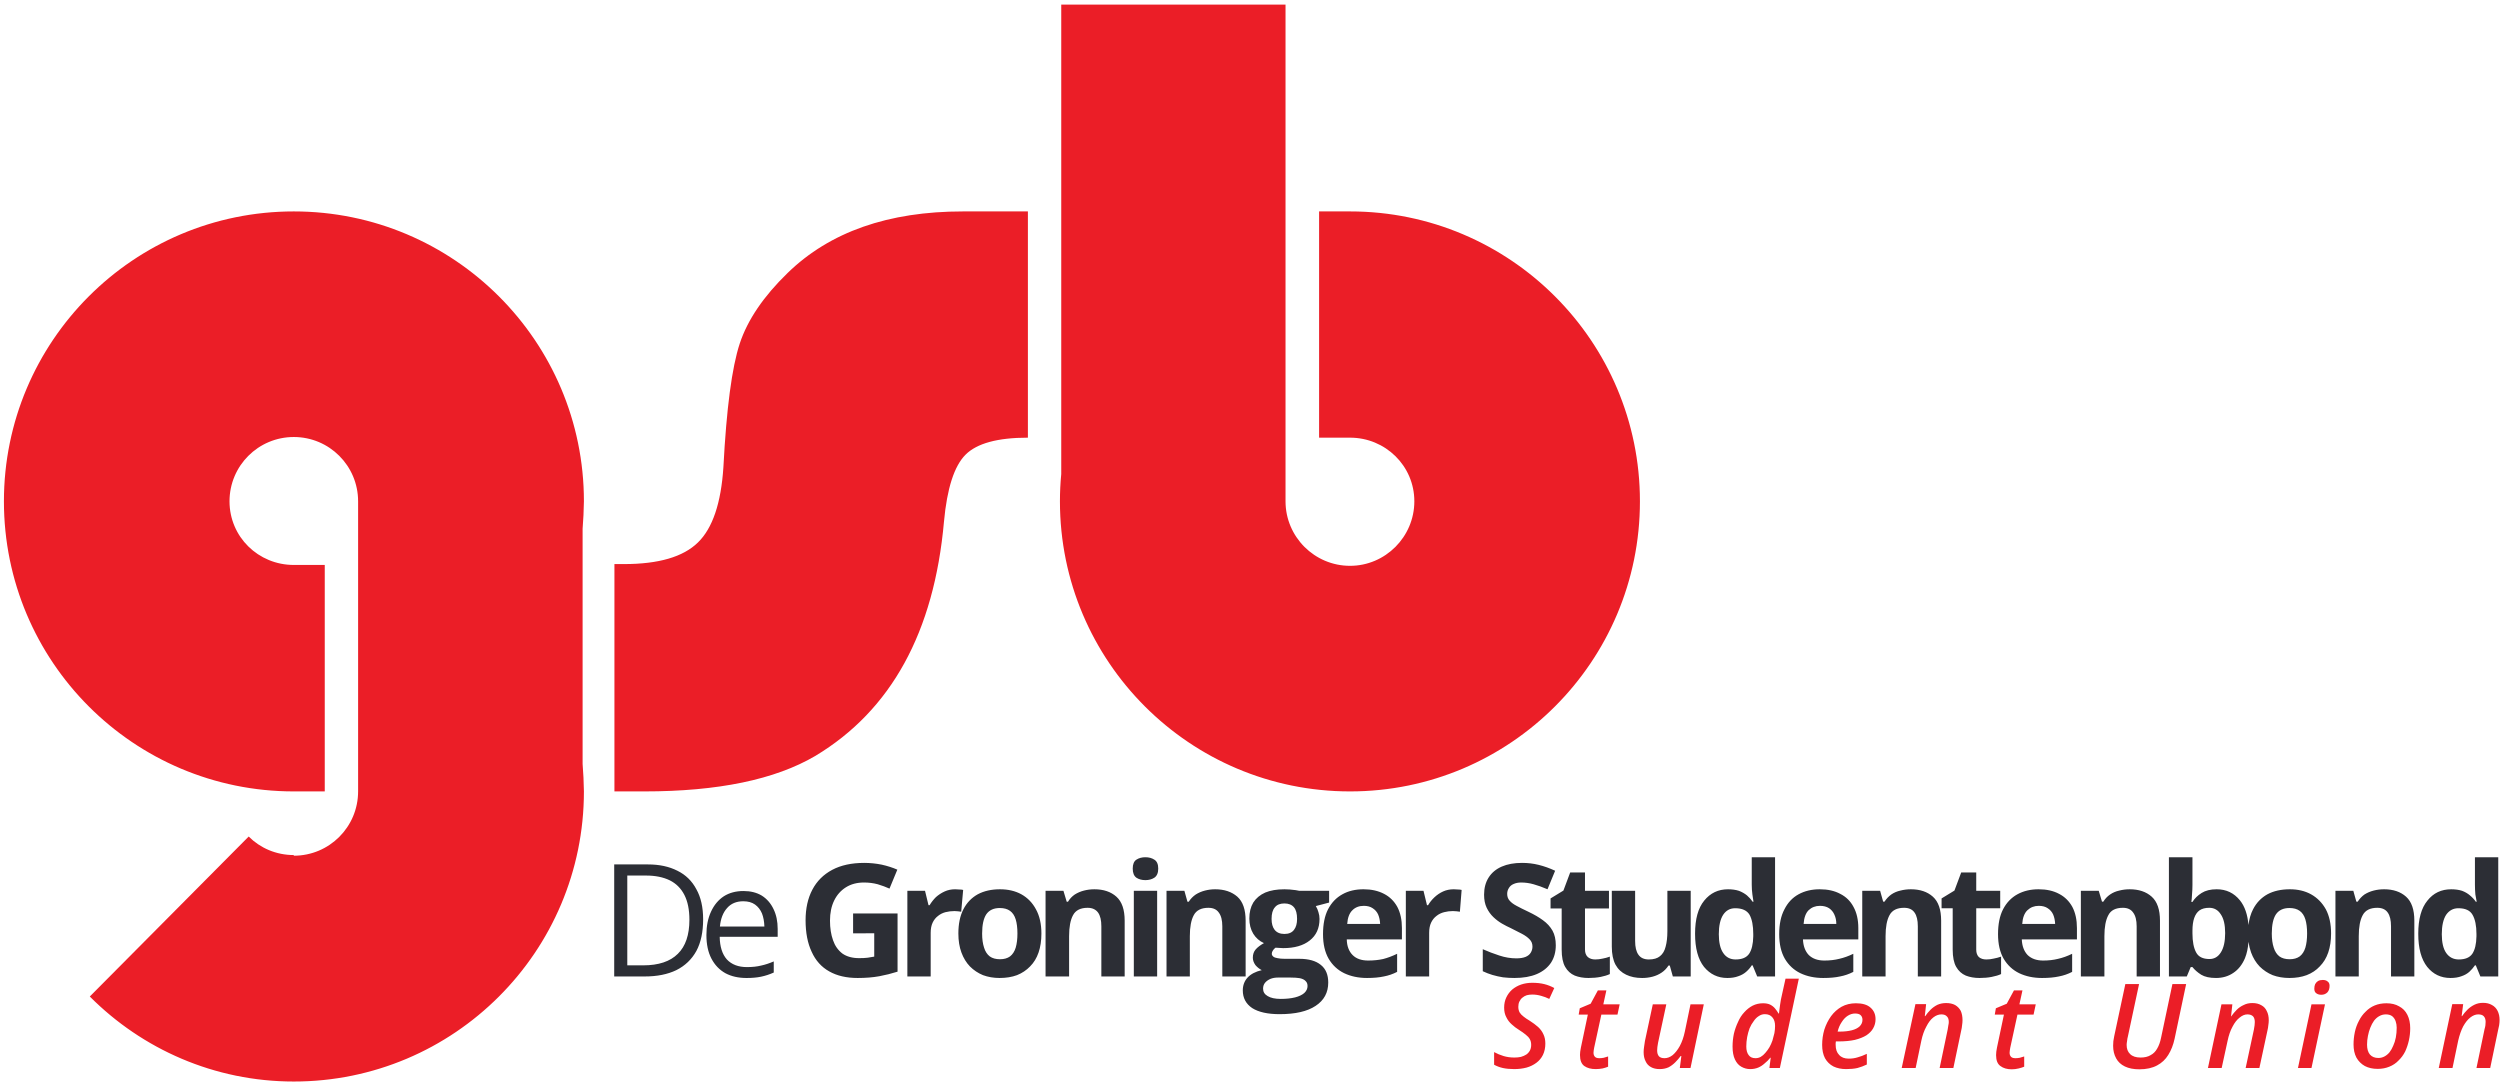<svg xmlns="http://www.w3.org/2000/svg" viewBox="0 0 1147 497" width="1147" height="497"><title>GSb_2024_BlackText_vector-svg</title><style>		.s0 { fill: #2c2e35 } 		.s1 { fill: #eb1e27 } 	</style><path id="De Groninger Studentenbond" fill-rule="evenodd" class="s0" d="m322.6 421.8q0 8.7-3.1 14.5-3.2 5.8-9.2 8.8-6 2.9-14.5 2.9h-14v-51.4h15.5q7.8 0 13.5 2.9 5.7 2.8 8.7 8.5 3.1 5.5 3.1 13.8zm-6.3 0.2q0-6.9-2.3-11.4-2.3-4.5-6.7-6.7-4.5-2.2-10.9-2.2h-8.6v41.2h7.3q10.6 0 15.9-5.3 5.3-5.2 5.3-15.6zm24.8-13.2q4.9 0 8.4 2.1 3.5 2.2 5.4 6.2 1.9 3.9 1.9 9.1v3.6h-26.6q0.1 6.8 3.3 10.4 3.3 3.5 9.2 3.5 3.7 0 6.5-0.7 2.8-0.6 5.8-1.9v5.1q-2.9 1.3-5.8 1.9-2.8 0.6-6.7 0.6-5.6 0-9.7-2.2-4.1-2.3-6.4-6.7-2.3-4.4-2.3-10.8 0-6.2 2.1-10.7 2.1-4.6 5.9-7.1 3.8-2.4 9-2.4zm-0.1 4.7q-4.7 0-7.4 3.1-2.8 3.1-3.3 8.5h20.4q-0.1-3.4-1.1-6-1.1-2.6-3.2-4.1-2.1-1.5-5.4-1.5zm50.4 14.7v-9.1h20.4v26.7q-4.1 1.3-8.4 2.1-4.4 0.8-9.9 0.8-7.7 0-13-3-5.4-3-8.1-9-2.8-5.9-2.8-14.5 0-8.1 3.1-14 3.1-5.9 9.1-9.1 6-3.2 14.7-3.2 4 0 8 0.8 4 0.9 7.2 2.3l-3.6 8.7q-2.4-1.1-5.4-2-3-0.8-6.3-0.8-4.8 0-8.3 2.2-3.5 2.2-5.4 6.1-1.9 3.9-1.9 9.2 0 5.1 1.4 9 1.3 3.8 4.3 6.1 3 2.1 7.7 2.1 2.3 0 3.9-0.2 1.6-0.2 3-0.5v-10.7zm46.8-20.2q0.8 0 1.9 0.1 1.1 0 1.8 0.2l-0.9 10q-0.5-0.1-1.5-0.2-0.9-0.1-1.6-0.1-2.1 0-4.1 0.5-1.9 0.5-3.4 1.7-1.6 1.2-2.5 3.1-0.9 1.9-0.9 4.7v20h-10.7v-39.3h8.1l1.6 6.6h0.5q1.2-2 2.9-3.7 1.8-1.6 4-2.6 2.2-1 4.8-1zm39.6 20.3q0 4.9-1.3 8.7-1.3 3.8-3.9 6.4-2.5 2.6-6 4-3.5 1.3-8 1.3-4.1 0-7.6-1.3-3.4-1.4-6-4-2.5-2.6-3.9-6.4-1.4-3.8-1.4-8.7 0-6.6 2.3-11.1 2.3-4.5 6.6-6.9 4.3-2.3 10.2-2.3 5.6 0 9.8 2.3 4.3 2.4 6.7 6.9 2.5 4.5 2.5 11.1zm-27.2 0q0 3.8 0.9 6.5 0.8 2.6 2.6 4 1.8 1.3 4.7 1.3 2.8 0 4.6-1.3 1.8-1.4 2.6-4 0.8-2.7 0.8-6.5 0-3.9-0.8-6.5-0.8-2.6-2.6-3.9-1.8-1.3-4.7-1.3-4.2 0-6.2 2.9-1.9 2.9-1.9 8.8zm51.5-20.3q6.3 0 10.1 3.4 3.8 3.4 3.8 11v25.6h-10.7v-23q0-4.2-1.5-6.3-1.6-2.2-4.8-2.2-4.9 0-6.7 3.4-1.8 3.3-1.8 9.6v18.5h-10.8v-39.3h8.2l1.5 5h0.6q1.2-2 3.1-3.3 1.9-1.2 4.2-1.8 2.3-0.6 4.8-0.6zm18.1 0.7h10.7v39.3h-10.7zm5.3-15.4q2.4 0 4.1 1.1 1.8 1.1 1.8 4.1 0 3-1.8 4.2-1.7 1.1-4.1 1.1-2.4 0-4.1-1.1-1.7-1.2-1.7-4.2 0-3 1.7-4.1 1.7-1.1 4.1-1.1zm32 14.7q6.3 0 10.2 3.4 3.8 3.4 3.8 11v25.6h-10.7v-23q0-4.2-1.6-6.3-1.5-2.2-4.8-2.2-4.9 0-6.7 3.4-1.8 3.3-1.8 9.6v18.5h-10.7v-39.3h8.2l1.4 5h0.6q1.3-2 3.2-3.3 1.9-1.2 4.2-1.8 2.3-0.6 4.7-0.6zm29.6 57.3q-8.2 0-12.6-2.8-4.3-2.9-4.3-8.1 0-3.5 2.2-5.9 2.2-2.4 6.5-3.4-1.6-0.8-2.9-2.3-1.2-1.7-1.2-3.4 0-2.3 1.3-3.8 1.3-1.5 3.8-2.9-3.1-1.4-4.9-4.3-1.8-3-1.8-7 0-4.3 1.8-7.3 1.9-3 5.5-4.6 3.6-1.5 8.8-1.5 1.1 0 2.5 0.1 1.5 0.1 2.7 0.3 1.2 0.2 1.6 0.3h13.7v5.4l-6.1 1.6q0.8 1.3 1.2 2.8 0.5 1.5 0.5 3.1 0 6.4-4.5 9.9-4.4 3.5-12.2 3.5-1.9-0.1-3.5-0.2-0.8 0.6-1.2 1.3-0.5 0.7-0.5 1.5 0 0.7 0.7 1.3 0.6 0.5 1.9 0.7 1.4 0.3 3.3 0.3h6.7q6.5 0 9.9 2.8 3.4 2.7 3.4 8.1 0 6.9-5.8 10.7-5.7 3.8-16.5 3.8zm0.5-7q3.8 0 6.6-0.7 2.7-0.7 4.2-2 1.5-1.4 1.5-3.2 0-1.5-0.9-2.3-0.8-0.9-2.6-1.3-1.7-0.3-4.4-0.3h-5.6q-2 0-3.5 0.6-1.6 0.7-2.5 1.8-0.9 1.1-0.9 2.7 0 2.2 2.1 3.4 2.1 1.3 6 1.3zm1.7-29.8q3 0 4.4-1.9 1.4-1.8 1.4-5 0-3.6-1.4-5.3-1.5-1.8-4.4-1.8-3 0-4.4 1.8-1.5 1.7-1.5 5.3 0 3.2 1.4 5 1.5 1.9 4.5 1.9zm36.3-20.5q5.4 0 9.4 2.1 3.9 2 6.1 6 2.1 4 2.1 9.7v5.2h-25.3q0.1 4.6 2.7 7.2 2.5 2.5 7.1 2.5 3.7 0 6.9-0.7 3.1-0.8 6.4-2.4v8.3q-2.9 1.5-6.1 2.1-3.2 0.7-7.7 0.7-5.9 0-10.5-2.2-4.5-2.2-7.1-6.6-2.6-4.5-2.6-11.3 0-6.9 2.3-11.4 2.4-4.6 6.6-6.9 4.1-2.3 9.7-2.3zm0.1 7.6q-3.2 0-5.2 2-2.1 2-2.4 6.3h15.1q-0.1-2.4-0.9-4.3-0.8-1.8-2.5-2.9-1.6-1.1-4.1-1.1zm41.3-7.6q0.8 0 1.8 0.1 1.1 0 1.8 0.2l-0.8 10q-0.6-0.1-1.5-0.2-1-0.1-1.7-0.1-2.1 0-4 0.5-2 0.5-3.5 1.7-1.6 1.2-2.5 3.1-0.9 1.9-0.9 4.7v20h-10.7v-39.3h8.1l1.6 6.6h0.5q1.2-2 2.9-3.6 1.8-1.7 4-2.7 2.2-1 4.9-1zm46.8 25.7q0 4.6-2.2 8-2.3 3.4-6.5 5.2-4.2 1.8-10.3 1.8-2.6 0-5.2-0.3-2.5-0.4-4.9-1.1-2.3-0.7-4.4-1.7v-10.1q3.6 1.6 7.6 2.9 3.9 1.3 7.8 1.3 2.6 0 4.3-0.7 1.6-0.7 2.3-1.9 0.8-1.3 0.8-2.8 0-2-1.3-3.3-1.3-1.4-3.6-2.6-2.3-1.2-5.1-2.6-1.8-0.8-3.9-2-2.1-1.2-4-3-1.9-1.8-3.1-4.3-1.2-2.5-1.2-6 0-4.6 2.1-7.9 2.1-3.3 6-5 3.9-1.7 9.3-1.7 4 0 7.6 0.9 3.7 0.9 7.6 2.7l-3.5 8.5q-3.5-1.5-6.4-2.3-2.8-0.8-5.7-0.8-2 0-3.5 0.7-1.4 0.6-2.1 1.8-0.8 1.2-0.8 2.7 0 1.9 1.1 3.1 1.1 1.3 3.2 2.4 2.2 1.2 5.4 2.7 4 1.9 6.7 3.9 2.8 2 4.4 4.8 1.5 2.7 1.5 6.7zm18.1 6.5q1.7 0 3.4-0.4 1.7-0.3 3.3-0.9v8q-1.7 0.8-4.2 1.3-2.6 0.5-5.6 0.5-3.5 0-6.3-1.1-2.8-1.2-4.4-4-1.6-2.8-1.6-7.9v-18.9h-5.1v-4.6l5.9-3.6 3.1-8.3h6.8v8.4h11v8.1h-11v18.9q0 2.2 1.3 3.4 1.3 1.1 3.4 1.1zm33.1-31.5h10.7v39.3h-8.2l-1.4-5h-0.6q-1.3 2-3.1 3.2-1.9 1.3-4.2 1.9-2.3 0.6-4.8 0.6-4.2 0-7.3-1.5-3.2-1.5-4.9-4.6-1.7-3.2-1.7-8.3v-25.6h10.7v23q0 4.2 1.5 6.3 1.5 2.2 4.8 2.2 3.3 0 5.1-1.5 1.9-1.5 2.6-4.4 0.8-2.9 0.8-7.1zm27.5 40q-6.5 0-10.7-5.1-4.1-5.2-4.1-15.2 0-10.1 4.2-15.2 4.2-5.2 10.9-5.2 2.8 0 5 0.7 2.1 0.8 3.7 2.1 1.5 1.3 2.6 2.9h0.4q-0.2-1.1-0.5-3.3-0.3-2.2-0.3-4.5v-12.6h10.7v54.7h-8.2l-2.1-5.1h-0.4q-1 1.6-2.6 3-1.5 1.3-3.6 2-2.1 0.8-5 0.8zm3.8-8.5q4.4 0 6.2-2.6 1.8-2.7 1.9-8v-1.1q0-5.7-1.7-8.8-1.8-3-6.6-3-3.5 0-5.5 3-2 3.1-2 8.9 0 5.7 2 8.6 2 3 5.7 3zm38.6-32.2q5.5 0 9.4 2.1 4 2 6.1 6 2.2 4 2.2 9.7v5.2h-25.4q0.2 4.6 2.7 7.2 2.6 2.5 7.1 2.5 3.8 0 6.9-0.8 3.1-0.7 6.4-2.3v8.3q-2.9 1.5-6.1 2.1-3.1 0.7-7.7 0.7-5.9 0-10.5-2.2-4.5-2.2-7.1-6.6-2.6-4.5-2.6-11.3 0-6.9 2.4-11.4 2.3-4.6 6.5-6.9 4.2-2.3 9.7-2.3zm0.1 7.6q-3.1 0-5.2 2-2 2-2.3 6.3h15q0-2.4-0.9-4.3-0.8-1.8-2.4-2.9-1.7-1.1-4.2-1.1zm41.7-7.6q6.3 0 10.1 3.4 3.8 3.4 3.8 11v25.6h-10.7v-23q0-4.2-1.5-6.3-1.5-2.2-4.8-2.2-4.9 0-6.7 3.4-1.8 3.3-1.8 9.6v18.5h-10.7v-39.3h8.2l1.4 5h0.6q1.3-2 3.1-3.3 1.9-1.3 4.2-1.8 2.3-0.6 4.8-0.6zm34.6 32.2q1.8 0 3.4-0.4 1.7-0.3 3.4-0.9v8q-1.7 0.8-4.3 1.3-2.5 0.5-5.6 0.5-3.5 0-6.3-1.1-2.8-1.2-4.4-4-1.6-2.8-1.6-7.9v-19h-5.1v-4.5l5.9-3.6 3.1-8.3h6.9v8.4h11v8h-11v19q0 2.2 1.2 3.4 1.3 1.1 3.4 1.1zm24-32.2q5.5 0 9.4 2.1 3.9 2 6.1 6 2.1 4 2.1 9.7v5.2h-25.3q0.2 4.6 2.7 7.2 2.6 2.5 7.1 2.5 3.8 0 6.9-0.8 3.1-0.7 6.4-2.3v8.3q-2.9 1.5-6.1 2.1-3.2 0.7-7.7 0.7-5.9 0-10.5-2.2-4.5-2.2-7.1-6.6-2.6-4.5-2.6-11.3 0-6.9 2.3-11.4 2.4-4.6 6.6-6.9 4.2-2.3 9.7-2.3zm0.1 7.6q-3.1 0-5.2 2-2.1 2-2.4 6.3h15.1q-0.1-2.4-0.9-4.3-0.8-1.8-2.5-2.9-1.6-1.1-4.1-1.1zm41.7-7.6q6.3 0 10.1 3.4 3.8 3.4 3.8 11v25.6h-10.7v-23q0-4.2-1.6-6.3-1.5-2.2-4.7-2.2-5 0-6.7 3.4-1.8 3.3-1.8 9.6v18.5h-10.8v-39.3h8.2l1.5 5h0.6q1.2-2 3.1-3.3 1.9-1.3 4.2-1.8 2.3-0.6 4.8-0.6zm18-14.7h10.8v12.7q0 2.2-0.2 4.4-0.1 2.2-0.3 3.4h0.5q1.5-2.4 4.2-4.1 2.7-1.7 6.9-1.7 6.6 0 10.7 5.1 3.3 4.1 3.9 11.3 0.5-4.1 2.1-7.2 2.3-4.5 6.6-6.9 4.3-2.3 10.3-2.3 5.5 0 9.7 2.3 4.3 2.4 6.8 6.9 2.4 4.5 2.4 11.1 0 4.9-1.3 8.7-1.3 3.8-3.9 6.4-2.4 2.6-6 4-3.5 1.3-7.9 1.3-4.2 0-7.7-1.3-3.4-1.4-6-4-2.5-2.6-3.9-6.4-0.8-2.2-1.2-4.9-0.3 4.3-1.6 7.5-1.9 4.5-5.4 6.8-3.4 2.3-7.9 2.3-4.3 0-6.8-1.5-2.5-1.6-4-3.5h-0.8l-1.8 4.3h-8.2zm18.5 23.2q-2.8 0-4.5 1.2-1.6 1.2-2.4 3.5-0.8 2.3-0.8 5.8v1.2q0 5.7 1.7 8.8 1.6 3 6.1 3 3.3 0 5.2-3 2-3.1 2-8.9 0-5.7-2-8.6-1.9-3-5.3-3zm28.7 11.8q0 3.8 0.9 6.5 0.8 2.6 2.6 4 1.8 1.3 4.7 1.3 2.8 0 4.6-1.3 1.8-1.4 2.6-4 0.8-2.7 0.8-6.5 0-3.9-0.8-6.5-0.8-2.6-2.6-3.9-1.8-1.3-4.7-1.3-4.2 0-6.2 2.9-1.9 2.9-1.9 8.8zm51.5-20.3q6.3 0 10.1 3.4 3.8 3.4 3.8 11v25.6h-10.7v-23q0-4.2-1.5-6.3-1.5-2.2-4.8-2.2-4.9 0-6.7 3.4-1.8 3.3-1.8 9.6v18.5h-10.7v-39.3h8.2l1.4 5h0.6q1.3-2 3.1-3.3 1.9-1.2 4.2-1.8 2.3-0.6 4.8-0.6zm30.5 40.7q-6.6 0-10.7-5.1-4.1-5.2-4.1-15.2 0-10.1 4.2-15.2 4.1-5.2 10.9-5.2 2.8 0 5 0.7 2.1 0.8 3.6 2.1 1.6 1.3 2.7 2.9h0.4q-0.2-1.1-0.6-3.3-0.2-2.2-0.2-4.5v-12.6h10.7v54.7h-8.2l-2.1-5.1h-0.4q-1.1 1.6-2.6 3-1.5 1.3-3.6 2-2.1 0.8-5 0.8zm3.8-8.5q4.4 0 6.2-2.6 1.8-2.7 1.9-8v-1.1q0-5.7-1.8-8.8-1.7-3-6.5-3-3.5 0-5.6 3-2 3.1-2 8.9 0 5.7 2 8.6 2.1 3 5.8 3z"></path><path id="&lt;Compound Path&gt;" fill-rule="evenodd" class="s1" d="m471.6 97v103.8q-20.8 0-28.6 7.8-7.8 7.8-9.9 30.7-6.8 76.1-59 107.5-27.7 16.3-78.5 16.3h-13.7v-104.3h4.4q23.8 0 33.9-9.9 10.1-9.8 11.7-34.6 2.1-40.3 7.5-56.7 5.4-16.3 22-32.4 29-28.2 80.4-28.2zm280.8 133c0 73.5-59.6 133.1-133 133.1-73.5 0-133.1-59.6-133.1-133.1q0-6.3 0.6-12.5v-215.4h102.9v227.9c0 16.3 13.3 29.6 29.6 29.6 16.2 0 29.5-13.3 29.5-29.6 0-16.3-13.3-29.2-29.5-29.2-5.2 0-10.4 0-14.2 0v-103.8c4.8 0 9.4 0 14.2 0 73.4 0 133 59.6 133 133zm-638.3 153.8c5.3 5.3 12.6 8.5 20.7 8.5v0.3c16.3 0 29.5-13.2 29.5-29.5v-133.1c0-16.3-13.2-29.5-29.5-29.5-16.3 0-29.5 13.2-29.5 29.5 0 16.3 13.2 29.2 29.5 29.2h14.2v103.9h-14.2c-73.5 0-133-59.6-133-133.1 0-73.4 59.5-133 133-133 73.5 0 133.1 59.6 133.1 133q-0.1 6.4-0.6 12.6v107.9q0.5 6.2 0.6 12.6c0 73.5-59.6 133.1-133.1 133.1-36.5 0-69.6-14.9-93.6-39zm580.6 106.7q-2.9 0-5.2-0.5-2.2-0.5-4-1.5v-5.8q2 1.1 4.3 1.8 2.3 0.7 5 0.7 1.6 0 3-0.3 1.4-0.4 2.5-1.1 1-0.7 1.6-1.8 0.6-1.1 0.6-2.6 0-1.5-0.6-2.6-0.6-1.1-1.9-2.1-1.2-1-3.1-2.2-1.8-1.1-3.3-2.5-1.6-1.4-2.5-3.3-1-1.8-1-4.4 0-2.6 1-4.7 1-2.1 2.7-3.6 1.8-1.5 4.1-2.3 2.4-0.8 5.1-0.8 3.1 0 5.5 0.6 2.4 0.6 4.6 1.8l-2.3 5q-1.8-0.9-3.7-1.4-2-0.6-4.1-0.6-1.3 0-2.5 0.3-1.2 0.4-2 1.1-0.9 0.7-1.4 1.8-0.5 1-0.5 2.4 0 1.5 0.6 2.6 0.6 1 1.8 1.9 1.1 0.9 2.8 1.9 2.2 1.4 3.9 2.9 1.6 1.5 2.4 3.3 0.9 1.8 0.9 4.3 0 2.9-1.1 5.2-1.1 2.2-3 3.6-2 1.5-4.5 2.2-2.6 0.7-5.7 0.7zm37.4 0q-3.2 0-5.2-1.4-2-1.4-2-5.1 0-0.7 0.1-1.5 0.1-0.9 0.3-1.8l3.2-15.2h-4.2l0.5-2.9 5-2.1 3.3-6.1h3.9l-1.4 6.4h7.5l-1 4.7h-7.4l-3.3 15.2q-0.1 0.6-0.2 1.2-0.1 0.6-0.1 1.1 0 1.2 0.7 1.9 0.6 0.6 2 0.6 1 0 2-0.2 0.9-0.2 2-0.6v4.7q-0.9 0.4-2.5 0.8-1.6 0.3-3.2 0.3zm29.4 0q-2.4 0-4-0.9-1.7-0.9-2.5-2.7-0.9-1.7-0.9-4.2 0-1.1 0.2-2.4 0.2-1.3 0.4-2.7l3.6-16.8h6.2l-3.8 17.7q-0.2 1.1-0.3 1.9-0.1 0.8-0.1 1.5 0 1.8 0.8 2.7 0.8 0.9 2.6 0.9 1.9 0 3.7-1.4 1.8-1.5 3.3-4.2 1.5-2.8 2.3-6.6l2.6-12.5h6.1l-6.1 29.2h-4.9l0.7-5.5h-0.3q-1.1 1.5-2.5 2.9-1.4 1.4-3.1 2.3-1.8 0.8-4 0.8zm41.5 0q-2.2 0-4.1-1.1-1.8-1-2.9-3.3-1.1-2.3-1.1-5.9 0-3 0.6-5.9 0.7-2.9 1.9-5.4 1.1-2.6 2.9-4.5 1.7-1.9 3.8-3 2.2-1.1 4.8-1.1 1.9 0 3.2 0.6 1.4 0.7 2.3 1.8 0.9 1.1 1.6 2.3h0.2q0.1-0.7 0.2-1.7 0.1-1.1 0.3-2.3 0.2-1.3 0.4-2.5l2.1-9.5h6.1l-8.7 41h-4.8l0.6-4.7h-0.2q-1.2 1.5-2.6 2.6-1.3 1.2-2.9 1.9-1.7 0.7-3.7 0.7zm2.4-5q1.3 0 2.4-0.6 1.2-0.7 2.1-1.8 1-1.1 1.9-2.6 0.8-1.4 1.4-3.1 0.5-1.7 0.9-3.4 0.3-1.7 0.3-3.3 0-2.5-1.2-3.9-1.2-1.5-3.5-1.5-1.5 0-2.8 0.9-1.3 0.8-2.3 2.3-1.1 1.4-1.9 3.3-0.7 1.9-1.1 4-0.4 2.2-0.4 4.3 0 2.6 1.1 4 1 1.4 3.1 1.4zm41.6 5q-3.3 0-5.8-1.2-2.5-1.3-3.9-3.8-1.3-2.5-1.3-6.1 0-3.6 1-7 1.1-3.4 3.1-6.2 2-2.7 4.8-4.3 2.9-1.6 6.6-1.6 4.5 0 6.7 2 2.3 2 2.3 5.3 0 2.3-1.1 4.2-1 1.8-3.1 3.2-2.1 1.3-5.3 2.1-3.2 0.7-7.5 0.7h-1.2q0 0.4-0.1 0.8 0 0.4 0 0.8 0 3 1.6 4.6 1.5 1.7 4.4 1.7 2.2 0 4.1-0.6 1.9-0.5 4.2-1.6v4.9q-2.1 1-4.3 1.6-2.2 0.5-5.2 0.5zm-3.9-17.2h0.9q3.2 0 5.6-0.6 2.3-0.6 3.6-1.8 1.3-1.3 1.3-3 0-1.4-0.9-2.2-0.8-0.7-2.5-0.7-1.7 0-3.3 1-1.6 1-2.8 2.9-1.3 1.9-1.9 4.4zm35.8 16.7h-6.4l6.3-29.3h4.9l-0.6 5.5h0.2q1-1.5 2.4-2.9 1.4-1.4 3.2-2.3 1.8-0.8 4-0.8 2.4 0 4.1 0.9 1.7 1 2.6 2.7 0.8 1.8 0.8 4.3 0 1-0.2 2.3-0.1 1.2-0.4 2.4l-3.6 17.2h-6.3l3.7-17.7q0.2-1.1 0.3-1.9 0.2-0.8 0.2-1.5 0-1.8-0.9-2.6-0.8-0.9-2.5-0.9-1.9 0-3.7 1.4-1.8 1.4-3.2 4.2-1.5 2.7-2.3 6.5zm44.1 0.6q-3.2 0-5.2-1.5-2-1.4-2-5 0-0.7 0.1-1.6 0.1-0.9 0.3-1.8l3.2-15.2h-4.2l0.5-2.9 5-2.1 3.3-6.1h3.9l-1.4 6.4h7.5l-1 4.7h-7.4l-3.3 15.2q-0.1 0.6-0.2 1.2-0.1 0.6-0.1 1.1 0 1.2 0.7 1.9 0.6 0.6 2 0.6 1 0 2-0.2 0.9-0.2 2-0.6v4.7q-0.9 0.4-2.5 0.8-1.6 0.4-3.2 0.4zm58.5 0q-3.9 0-6.6-1.3-2.7-1.3-4-3.7-1.4-2.5-1.4-5.8 0-0.9 0.1-2.1 0.2-1.1 0.4-2.3l5.1-23.9h6.3l-5.1 23.9q-0.3 1.1-0.4 2.2-0.2 1.1-0.2 1.8 0 2.7 1.6 4.2 1.6 1.6 4.8 1.6 2.8 0 4.6-1.1 1.9-1 3-3 1.2-2 1.8-5l5.2-24.6h6.3l-5.3 25.1q-0.9 4.2-2.9 7.4-1.9 3.1-5.1 4.8-3.3 1.8-8.2 1.8zm37.8-0.6h-6.3l6.2-29.2h5l-0.6 5.5h0.1q1.1-1.6 2.5-3 1.4-1.4 3.2-2.2 1.7-0.9 4-0.9 2.4 0 4.1 1 1.7 0.9 2.5 2.7 0.9 1.7 0.9 4.2 0 1.1-0.2 2.3-0.1 1.2-0.4 2.4l-3.7 17.2h-6.3l3.8-17.7q0.2-1 0.3-1.9 0.1-0.8 0.1-1.5 0-1.7-0.8-2.6-0.9-0.9-2.6-0.9-1.8 0-3.6 1.5-1.8 1.4-3.2 4.1-1.5 2.7-2.3 6.6zm41.2 0h-6.2l6.2-29.2h6.2zm4.5-33.6q-1.4 0-2.3-0.7-0.9-0.6-0.9-2.1 0-1.2 0.4-2.1 0.5-0.9 1.3-1.4 0.9-0.5 2.2-0.5 1.4 0 2.2 0.7 0.9 0.6 0.9 2 0 1.9-1 3-1.1 1.1-2.8 1.1zm25.8 34q-3.3 0-5.8-1.3-2.5-1.4-3.9-3.9-1.3-2.5-1.3-6 0-2.9 0.6-5.7 0.6-2.8 1.9-5.2 1.2-2.4 3-4.1 1.8-1.9 4.2-2.9 2.4-1 5.4-1 3.4 0 5.8 1.4 2.5 1.3 3.8 3.9 1.3 2.6 1.3 6.1 0 2.9-0.6 5.6-0.6 2.7-1.7 5.1-1.2 2.4-3.1 4.2-1.7 1.8-4.2 2.8-2.4 1-5.4 1zm0.4-5q1.5 0 2.8-0.7 1.3-0.7 2.3-1.9 1-1.3 1.7-3 0.8-1.7 1.2-3.8 0.4-2.1 0.4-4.5 0-1.6-0.5-3-0.5-1.4-1.6-2.3-1.1-0.8-2.9-0.8-1.6 0-3 0.8-1.3 0.7-2.4 2.1-1 1.4-1.7 3.2-0.7 1.7-1.1 3.8-0.4 2-0.4 4 0 2.9 1.3 4.5 1.4 1.6 3.9 1.6zm34 4.6h-6.3l6.2-29.3h5l-0.7 5.5h0.2q1-1.5 2.4-2.9 1.4-1.4 3.2-2.3 1.8-0.9 4-0.9 2.4 0 4.1 1 1.7 0.9 2.6 2.7 0.9 1.8 0.9 4.2 0 1.1-0.2 2.4-0.2 1.2-0.5 2.3l-3.6 17.3h-6.3l3.7-17.8q0.3-1 0.4-1.8 0.1-0.8 0.1-1.6 0-1.7-0.9-2.6-0.8-0.8-2.5-0.8-1.8 0-3.6 1.4-1.8 1.4-3.3 4.1-1.4 2.7-2.3 6.6z"></path></svg>
